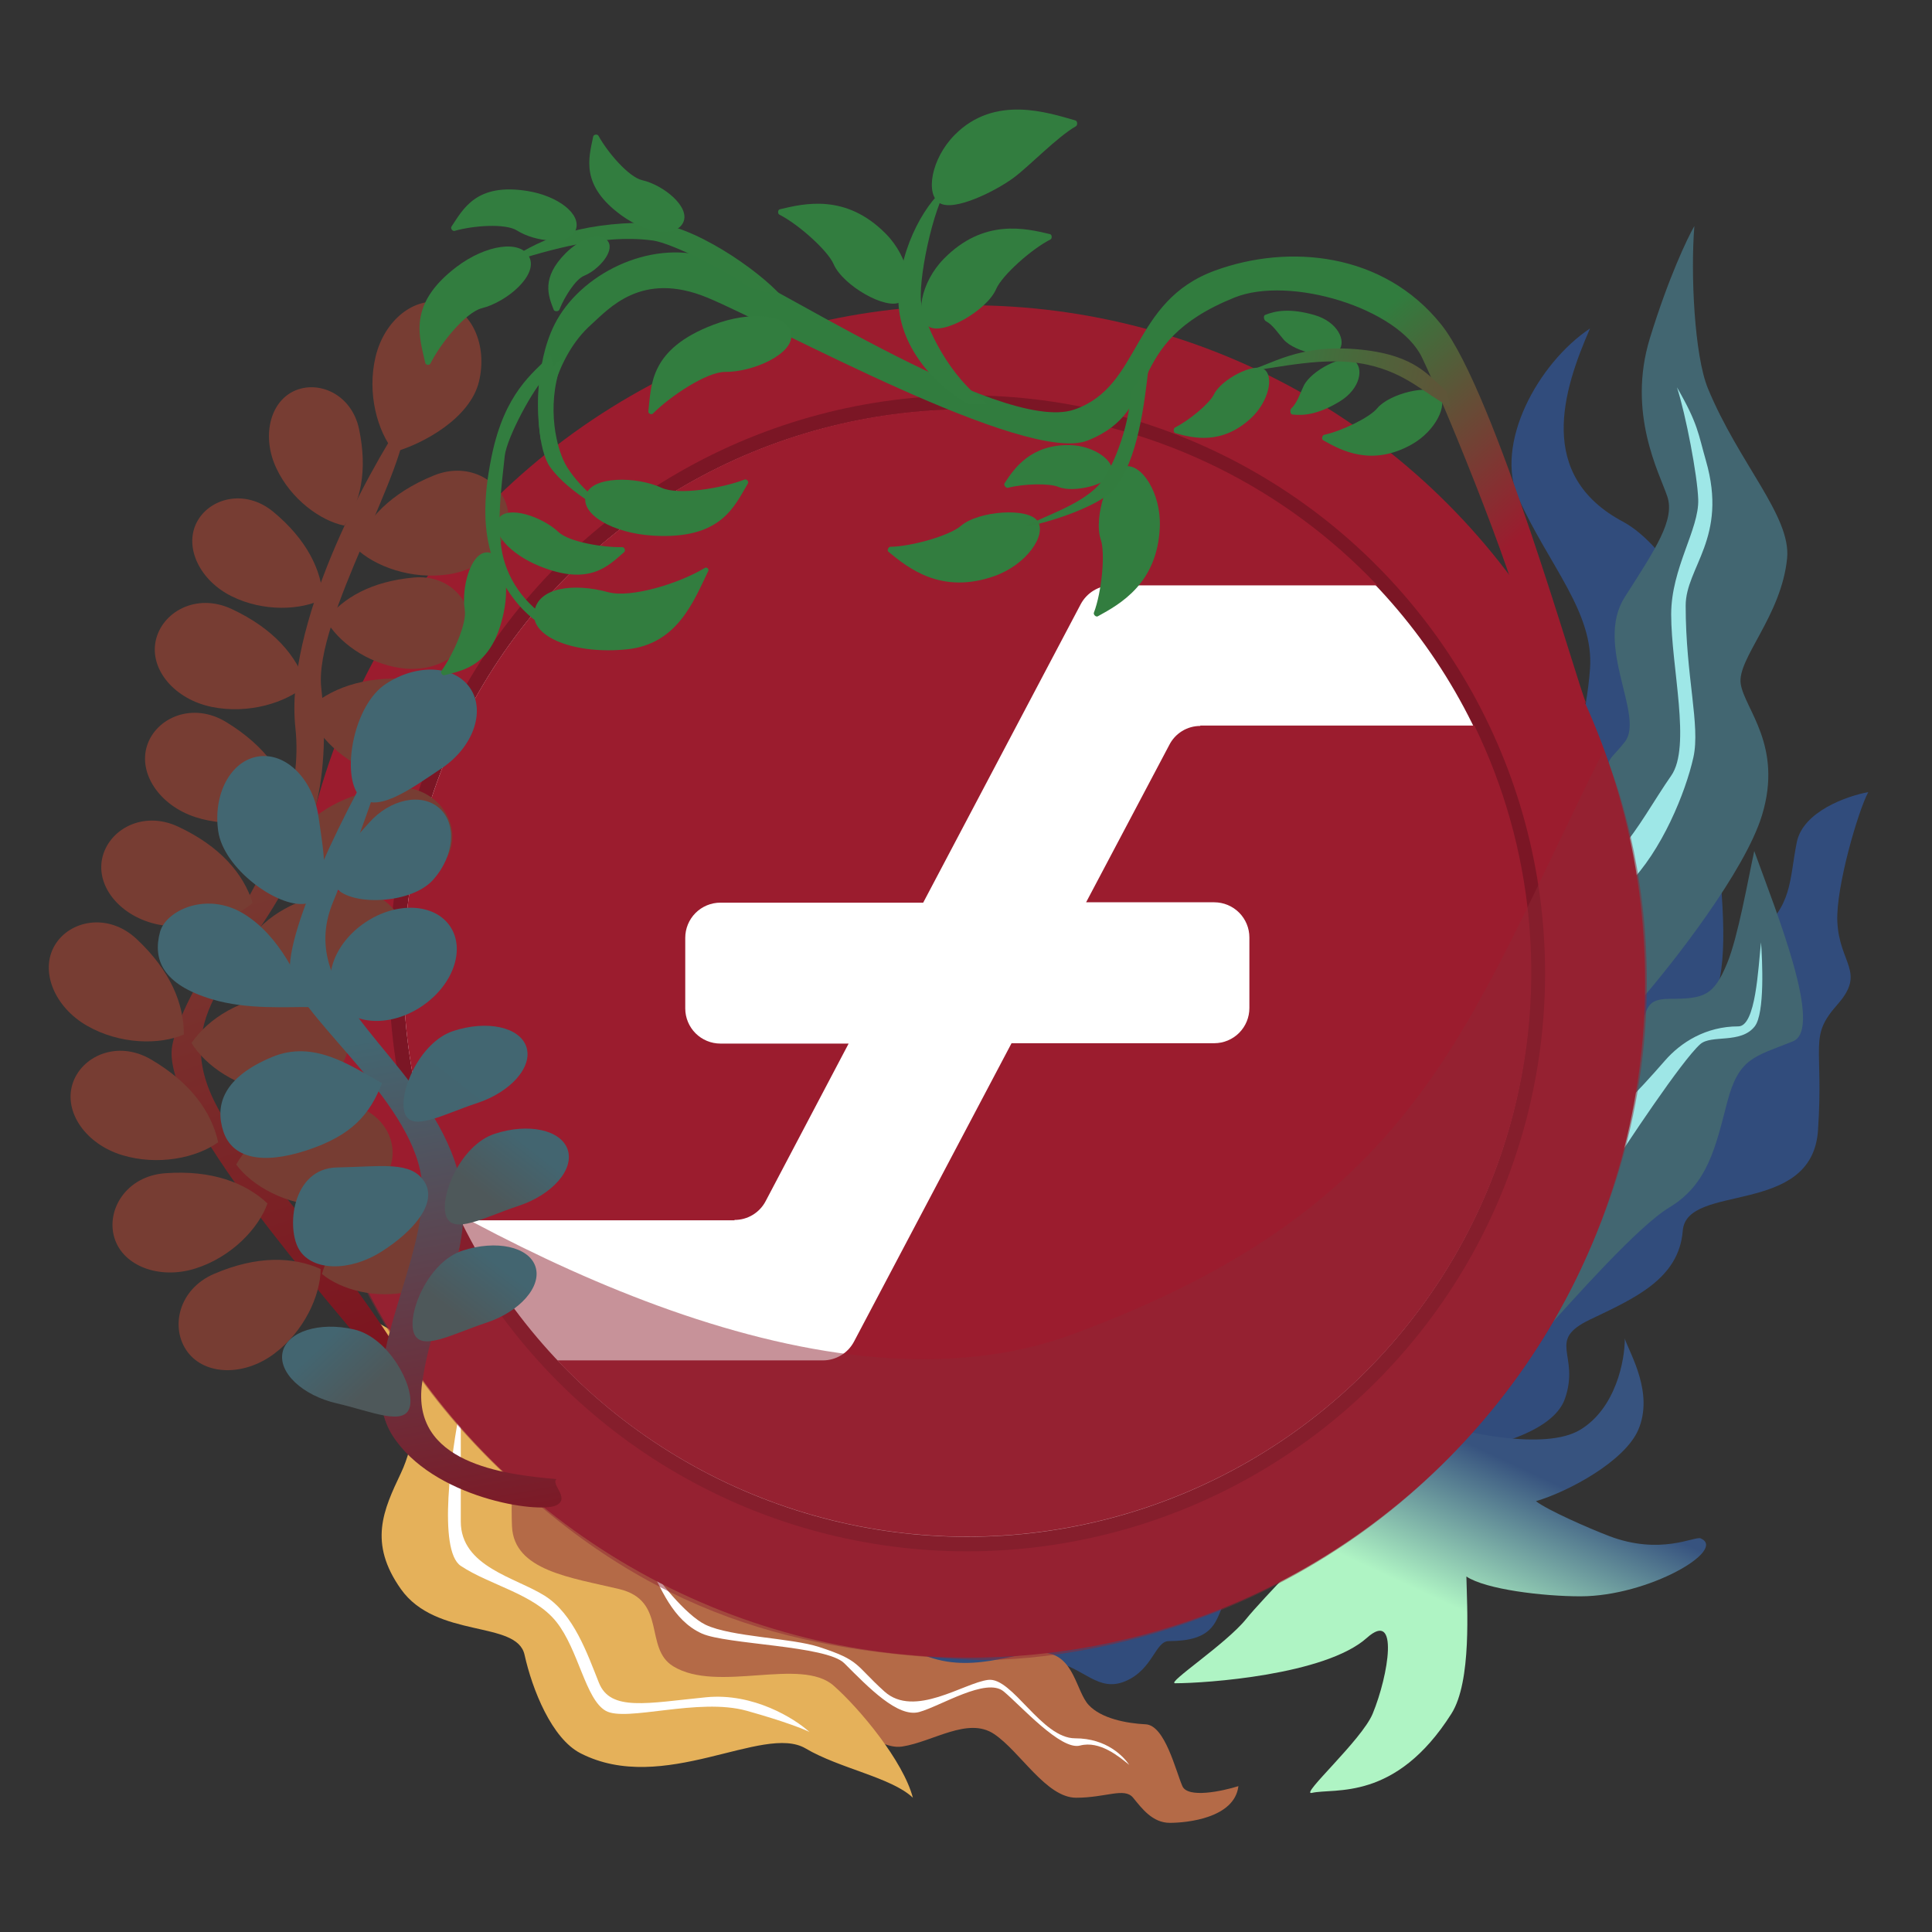 <svg width="2000" height="2000" viewBox="0 0 2000 2000" fill="none" xmlns="http://www.w3.org/2000/svg">
<rect x="0" y="0" width="2000" height="2000" fill="#333333" stroke="none"/>
<g clip-path="url(#clip0_34_52)">
<path d="M1620 1448C1607.2 1484.8 1534.67 1500.67 1500 1504L1480 1448L1646 1100L1742 1072C1768.67 1038.67 1787.6 992 1818 968C1856 938 1852 912 1860 872C1866.4 840 1912 824 1934 820C1923.33 840 1900.4 918.8 1902 954C1904 998 1932 1006 1902 1040C1872 1074 1888 1080 1882 1170C1876 1260 1746 1224 1742 1274C1738 1324 1692 1344 1646 1366C1600 1388 1636 1402 1620 1448Z" fill="#314C7C"/>
<path d="M1290 1676C1308.46 1653.15 1362 1600.67 1382 1572L1474 1470C1512.67 1482.67 1599.2 1502.4 1636 1480C1672.8 1457.6 1682 1408 1682 1386C1688 1402.67 1712 1442.5 1696 1480C1682.13 1512.51 1624 1544 1590 1554C1602 1563.33 1644.74 1582.05 1665.5 1590C1719 1610.5 1754.5 1589.93 1760.5 1592.5C1788.5 1604.5 1706.5 1652.5 1636 1652.5C1597.07 1652.5 1538 1645.33 1518 1632C1518.67 1663.33 1523.69 1740.57 1502.5 1774C1444.5 1865.5 1381.39 1850.6 1358 1856C1345 1859 1409.74 1801.3 1421 1774C1437.5 1734 1448.5 1665.5 1415 1695.5C1372.02 1733.99 1248.12 1742.5 1216.5 1742.5C1207 1742.5 1269 1702 1290 1676Z" fill="url(#paint0_linear_34_52)"/>
<path d="M572.766 1706.45C530.797 1695.54 513.406 1594.39 509.956 1545.18L605.95 1571.88C609.741 1585.12 621.049 1617.83 635.956 1642.79C654.589 1674 750.829 1647.39 801.305 1664.04C851.782 1680.69 872.041 1615.65 903.319 1638.25C934.598 1660.85 938.422 1628.83 996.974 1631.2C1055.53 1633.57 1088.82 1589.08 1117.62 1580.15C1146.42 1571.22 1100.19 1630.42 1117.62 1638.25C1135.05 1646.08 1146.22 1587.02 1165.03 1580.15C1183.84 1573.28 1217.35 1547.85 1230.03 1559.86C1240.18 1569.47 1251.45 1555.4 1265.03 1543.86C1274.21 1575.81 1276.03 1638.25 1265.03 1664.04C1257.97 1680.6 1254.03 1698.86 1210.03 1698.86C1195.82 1698.86 1193.58 1728.26 1165.03 1740.34C1136.48 1752.42 1121.91 1725.92 1090.03 1719.86C1058.15 1713.8 1024.5 1746.79 996.974 1763.86C969.452 1780.93 931.483 1709.94 912.178 1710.51C892.873 1711.08 891.527 1718.16 859.648 1740.34C827.77 1762.51 746.653 1755.57 718.811 1728.26C690.968 1700.95 625.226 1720.09 572.766 1706.45Z" fill="#314C7C"/>
<path d="M531 1615C496.6 1588.6 520 1488.67 536 1442L614 1504C612.333 1517.67 610 1552.2 614 1581C619 1617 718 1630 758 1665C798 1700 842 1648 862 1681C882 1714 898 1686 951 1711C1004 1736 1052 1708 1082 1711C1112 1714 1114 1751 1127 1765C1140 1779 1166 1784 1186 1785C1206 1786 1217 1833 1224 1849C1229.6 1861.8 1265 1854.33 1282 1849C1278 1882 1229 1887 1211 1887C1193 1887 1182 1872 1173 1861C1164 1850 1145 1861 1114 1861C1083 1861 1056 1813 1029 1795C1002 1777 966 1803 934 1808C902 1813 860 1758 842 1751C824 1744 820 1750 782 1758C744 1766 672 1728 657 1692C642 1656 574 1648 531 1615Z" fill="#B46A47"/>
<path d="M415 1525C429.4 1494.6 433 1454.33 427 1433L387 1367C414.333 1382.33 486.6 1421 509 1453C537 1493 528 1534 530 1580C532 1626 591 1633 641 1645C691 1657 666.201 1706.25 697 1725C743 1753 829 1715 863 1745C890.2 1769 935 1823 945 1861C923 1840 869.2 1830.8 834 1810C790 1784 687 1859 601 1815C571.153 1799.73 551 1749 543 1713C535 1677 451.721 1696.84 415 1645C381 1597 397 1563 415 1525Z" fill="#E5B15A"/>
<path d="M477 1621C453 1605 467 1503.67 477 1455V1575C477 1622 534 1633 564 1652C594 1671 608 1712 620 1742C632 1772 670 1763 731 1757C779.8 1752.2 822.667 1779 838 1793C833 1790.33 813 1782.2 773 1771C723 1757 648 1783 627 1771C606 1759 599 1708 576 1679C553 1650 507 1641 477 1621Z" fill="white"/>
<path d="M671 1618C671.151 1618.3 671.303 1618.6 671.455 1618.9C678.918 1633.21 709.948 1672.21 730.5 1682C756.996 1694.62 818.915 1695.48 848 1704.97C891 1719 884.5 1722.97 915.5 1750.97C946.5 1778.97 998 1742 1023 1739C1048 1736 1078.07 1799.5 1113 1799.5C1146 1799.5 1163.33 1818.67 1169 1827C1158.5 1818.5 1138.5 1801.61 1118 1807C1098.08 1812.23 1057 1765.97 1039 1750.97C1021 1735.97 973.5 1766.28 951.5 1772.28C929.5 1778.28 899.5 1747.28 874 1721.78C855.5 1703.28 752 1702.5 726.5 1691C696.313 1677.38 683.646 1643.19 671.455 1618.9C671.292 1618.59 671.14 1618.29 671 1618Z" fill="white"/>
<path d="M1572 516C1546.4 460 1592 376 1646 340C1618 404 1590 492 1680 540C1726.32 564.705 1776 652 1762 692C1748 732 1804 956 1776 1028C1753.6 1085.6 1694.67 1093.33 1668 1090L1618 830C1626 803.333 1642.8 738.4 1646 692C1650 634 1604 586 1572 516Z" fill="#314C7C"/>
<path d="M1682 768C1660 796 1660 778 1677 844L1698 1036C1732.67 996 1806.4 901.6 1824 844C1846 772 1806 734 1802 708C1798 682 1844 638 1850 578C1854.36 534.354 1799.99 479.695 1768 402C1754 368 1750 283.333 1754 234C1746.67 246.667 1727.2 287.6 1708 350C1684 428 1718 490 1726 514C1734 538 1714 568 1682 618C1650 668 1703.01 741.265 1682 768Z" fill="#426671"/>
<path d="M1728 1034C1699.2 1034 1707.67 1050.33 1695 1065C1695 1082.33 1683.57 1147 1671 1191C1660.89 1226.38 1618 1327 1600 1377C1629.33 1344.33 1696 1269.2 1728 1250C1768 1226 1776 1187 1788 1141C1800 1095 1816 1094 1856 1078C1888 1065.2 1838.67 943.667 1816 881C1809.33 911.667 1799.2 969.8 1788 997C1774 1031 1764 1034 1728 1034Z" fill="#426671"/>
<path d="M1799.5 1062.5C1817.63 1062.5 1820 1002.67 1823 975.5C1824.33 993.167 1827.12 1048.95 1816.5 1062.5C1802 1081 1771.55 1070.66 1760 1081C1741 1098 1683.33 1184.83 1663.5 1216L1684.5 1140C1692.33 1132.83 1710.3 1113.2 1723.5 1098C1740 1079 1766 1062.5 1799.5 1062.5Z" fill="#9EE6E6"/>
<path d="M1758 517C1757.2 492.2 1745 428.667 1736 401C1758 439 1757.91 448.845 1766 477C1789 557 1745 587 1745 627C1745 700.335 1760.37 750.853 1753 784C1745 820 1720.33 881 1685 916L1679 877C1694.33 861 1713.2 827 1730 803C1751 773 1730 690.745 1730 636C1730 588 1759 548 1758 517Z" fill="#9EE7E7"/>
<circle cx="1003" cy="1016" r="700" fill="#9B1C2E"/>
<circle cx="1001.13" cy="1007.6" r="590.833" fill="white" stroke="#7B1625" stroke-width="15"/>
<path d="M760.333 1262.87C766.989 1262.9 773.524 1261.09 779.221 1257.65C784.918 1254.21 789.556 1249.26 792.627 1243.36L878.493 1080.31H745.773C736.119 1080.31 726.861 1076.47 720.035 1069.65C713.208 1062.82 709.373 1053.56 709.373 1043.91V970.827C709.373 966.046 710.315 961.313 712.144 956.897C713.973 952.481 716.655 948.468 720.035 945.088C723.415 941.708 727.427 939.027 731.844 937.197C736.26 935.368 740.993 934.427 745.773 934.427H955.68L1118.73 625.493C1121.85 619.628 1126.5 614.718 1132.19 611.283C1137.87 607.848 1144.38 606.018 1151.03 605.987H1425.8C1329.85 504.729 1200.83 441.155 1062.08 426.764C923.329 412.374 784.009 448.117 669.323 527.529C554.637 606.941 472.16 724.776 436.811 859.719C401.462 994.662 415.576 1137.8 476.6 1263.24H760.333V1262.87Z" fill="#9B1C2E"/>
<path d="M1242.49 751.493C1235.8 751.492 1229.24 753.362 1223.55 756.891C1217.86 760.42 1213.27 765.468 1210.29 771.467L1124.33 934.053H1257.05C1266.69 934.078 1275.93 937.924 1282.73 944.748C1289.54 951.571 1293.36 960.816 1293.36 970.453V1043.53C1293.36 1053.17 1289.54 1062.42 1282.73 1069.24C1275.93 1076.06 1266.69 1079.91 1257.05 1079.93H1047.15L884.093 1388.77C880.998 1394.66 876.354 1399.59 870.663 1403.02C864.972 1406.46 858.449 1408.28 851.8 1408.28H577.027C672.959 1509.57 801.978 1573.18 940.74 1587.6C1079.5 1602.01 1218.84 1566.29 1333.55 1486.88C1448.25 1407.47 1530.75 1289.63 1566.11 1154.68C1601.47 1019.72 1587.35 876.571 1526.32 751.12H1242.49V751.493Z" fill="#9B1C2E"/>
<g style="mix-blend-mode:multiply">
<path d="M1111 1381C857 1475 518.5 1294.17 318.5 1163.5C318.5 1163.5 343.5 1349 509 1513C674.5 1677 832 1710 1004 1718C1103 1722.6 1424 1683 1609 1365C1789.13 1055.37 1660 777 1660 777C1517 1062 1472.28 1247.3 1111 1381Z" fill="#912635" fill-opacity="0.5"/>
</g>
<path d="M178.396 1081.97C164.533 1151.07 338.328 1344.66 401.336 1421.8L414.26 1403.56C402.093 1377.4 323.701 1270.41 262.568 1199.13C165.623 1086.08 216.804 1037.29 269.106 960.346C321.408 883.401 343.679 810.944 332.571 712.108C324.596 641.142 425.521 481.557 420.423 429.173C377.497 493.395 294.475 648.175 305.796 753.52C319.946 885.2 195.724 995.603 178.396 1081.97Z" fill="url(#paint1_linear_34_52)"/>
<path d="M495.866 394.858C486.817 432.703 438.585 459.263 408.234 467.852C390.66 446.671 379.748 407.101 388.797 369.256C397.846 331.411 429.15 306.462 458.717 313.532C488.283 320.602 504.916 357.013 495.866 394.858Z" fill="#773D33"/>
<path d="M371.702 444.228C380.768 487.309 373.136 520.607 356.344 544.105C331.665 539.008 301.234 516.951 286.065 484.713C270.896 452.476 279.015 416.735 304.201 404.884C329.386 393.033 364.046 407.849 371.702 444.228Z" fill="#773D33"/>
<path d="M428.426 597.849C384.578 601.791 354.973 618.837 337.42 641.773C349.519 663.878 379.518 686.518 414.784 691.586C450.05 696.653 481.848 678.426 485.806 650.875C489.765 623.323 465.453 594.52 428.426 597.849Z" fill="#773D33"/>
<path d="M449.022 492.238C404.485 510.358 379.008 537.616 368.001 567.177C387.696 586.4 426.259 600.466 464.71 594.496C503.161 588.526 530.551 559.335 525.887 529.294C521.223 499.254 486.631 476.935 449.022 492.238Z" fill="#773D33"/>
<path d="M282.905 529.823C317.799 558.715 332.979 590.422 334.504 620.104C311.362 631.804 272.725 633.529 239.86 617.279C206.995 601.03 190.643 567.042 203.338 541.366C216.033 515.691 253.438 505.425 282.905 529.823Z" fill="#773D33"/>
<path d="M239.742 630.401C283.324 650.713 307.415 679.203 316.939 709.275C296.313 727.495 257.099 739.627 218.992 731.754C180.885 723.88 154.979 693.363 161.131 663.592C167.282 633.821 202.94 613.249 239.742 630.401Z" fill="#773D33"/>
<path d="M234.079 747.43C275.146 772.438 295.937 803.418 302.077 834.359C279.561 850.186 239.246 857.905 202.243 845.865C165.241 833.824 142.871 800.628 152.278 771.72C161.685 742.812 199.401 726.311 234.079 747.43Z" fill="#773D33"/>
<path d="M403.044 815.474C355.374 821.755 323.836 841.691 305.717 867.511C319.917 891.087 353.674 914.44 392.386 918.379C431.098 922.318 464.975 900.994 468.052 870.75C471.13 840.506 443.299 810.171 403.044 815.474Z" fill="#773D33"/>
<path d="M354.242 922.298C306.571 928.578 275.034 948.514 256.914 974.335C271.114 997.911 304.871 1021.26 343.583 1025.2C382.295 1029.14 416.172 1007.82 419.25 977.574C422.327 947.33 394.497 916.995 354.242 922.298Z" fill="#773D33"/>
<path d="M184.324 855.7C227.905 876.012 251.997 904.502 261.521 934.573C240.894 952.794 201.681 964.926 163.573 957.052C125.466 949.179 99.561 918.662 105.712 888.891C111.864 859.119 147.522 838.547 184.324 855.7Z" fill="#773D33"/>
<path d="M141.379 972.012C176.501 1004.85 190.556 1039.41 190.274 1070.95C165.01 1081.87 123.967 1081.23 90.188 1061.91C56.408 1042.6 41.257 1005.55 56.347 979.157C71.437 952.767 111.72 944.282 141.379 972.012Z" fill="#773D33"/>
<path d="M295.555 1027.6C247.885 1033.88 216.347 1053.82 198.228 1079.64C212.428 1103.21 246.185 1126.57 284.897 1130.51C323.609 1134.45 357.486 1113.12 360.563 1082.88C363.641 1052.63 335.81 1022.3 295.555 1027.6Z" fill="#773D33"/>
<path d="M336.582 1144.68C289.7 1155.35 260.148 1178.13 244.502 1205.52C260.828 1227.68 296.607 1247.8 335.517 1248.13C374.428 1248.46 406.18 1224.08 406.438 1193.68C406.696 1163.28 376.171 1135.66 336.582 1144.68Z" fill="#773D33"/>
<path d="M402.291 1243.91C362.658 1263.86 341.228 1290.81 333.279 1318.81C352.81 1335.04 389.317 1345.14 424.247 1336.82C459.176 1328.5 482.223 1299.63 475.722 1272.34C469.221 1245.05 435.759 1227.07 402.291 1243.91Z" fill="#773D33"/>
<path d="M156.295 1096.72C197.803 1120.99 219.147 1151.59 225.84 1182.41C203.612 1198.64 163.442 1207.08 126.23 1195.71C89.017 1184.33 66.055 1151.54 74.942 1122.47C83.829 1093.4 121.243 1076.23 156.295 1096.72Z" fill="#773D33"/>
<path d="M171.028 1214.52C218.983 1211.03 253.901 1224.17 276.868 1245.79C267.73 1271.75 239.393 1301.45 202.277 1313.14C165.162 1324.83 127.672 1310.79 118.542 1281.8C109.412 1252.8 130.532 1217.46 171.028 1214.52Z" fill="#773D33"/>
<path d="M221.704 1318.66C265.894 1299.71 303.19 1300.74 331.956 1313.68C331.791 1341.2 314.699 1378.52 283.43 1401.68C252.161 1424.84 212.144 1423.82 194.05 1399.39C175.956 1374.96 184.388 1334.66 221.704 1318.66Z" fill="#773D33"/>
<path d="M423.403 702.875C375.423 699.745 340.605 713.152 317.801 734.947C327.134 760.838 355.693 790.322 392.895 801.73C430.097 813.137 467.48 798.824 476.392 769.76C485.305 740.696 463.92 705.519 423.403 702.875Z" fill="#773D33"/>
<path d="M301.546 1012.96C288.546 975.407 362.936 823.377 406.27 756.57C408.677 754.765 384.603 837.821 344.88 933.517C307.501 1023.57 409.945 1077.96 458.631 1173.66C510.993 1276.58 451.409 1328.94 436.964 1431.86C425.409 1514.19 520.021 1526.35 575.994 1531.16C569.975 1536.58 590.439 1551.03 575.994 1558.25C557.938 1567.28 447.798 1551.03 406.27 1486.02C364.741 1421.02 442.381 1307.27 436.964 1226.02C431.548 1144.77 317.796 1059.91 301.546 1012.96Z" fill="url(#paint2_linear_34_52)"/>
<path d="M395.436 1121.3C382.797 1153.8 364.271 1175.44 317.616 1190.78C270.96 1206.11 240.262 1198.75 231.231 1171.28C222.2 1143.81 231.231 1115.24 281.685 1094.21C325.019 1076.16 362.936 1103.24 395.436 1121.3Z" fill="#426671"/>
<path d="M439.43 1223.48C453.234 1245.34 427.972 1274.8 394.857 1295.71C361.742 1316.62 323.706 1315.85 309.902 1293.99C296.098 1272.13 301.987 1209.38 348.953 1208.53C395.919 1207.68 425.625 1201.61 439.43 1223.48Z" fill="#426671"/>
<path d="M544.913 1083.78C551.691 1104.4 528.8 1130.45 493.783 1141.96C458.767 1153.47 425.687 1172.61 418.909 1151.99C412.131 1131.37 434.221 1078.8 469.238 1067.29C504.254 1055.78 538.135 1063.16 544.913 1083.78Z" fill="url(#paint3_linear_34_52)"/>
<path d="M587.702 1190.23C594.481 1210.85 571.589 1236.89 536.573 1248.4C501.557 1259.92 468.476 1279.06 461.698 1258.44C454.92 1237.82 477.011 1185.25 512.027 1173.74C547.043 1162.23 580.924 1169.61 587.702 1190.23Z" fill="url(#paint4_linear_34_52)"/>
<path d="M554.299 1311.2C561.077 1331.82 538.186 1357.87 503.17 1369.38C468.153 1380.89 435.073 1400.03 428.295 1379.41C421.517 1358.79 443.608 1306.22 478.624 1294.71C513.64 1283.2 547.521 1290.58 554.299 1311.2Z" fill="url(#paint5_linear_34_52)"/>
<path d="M292.596 1399.56C287.732 1420.71 312.91 1444.55 348.833 1452.81C384.755 1461.07 419.448 1477.11 424.311 1455.95C429.175 1434.8 402.367 1384.47 366.445 1376.21C330.523 1367.95 297.459 1378.41 292.596 1399.56Z" fill="url(#paint6_linear_34_52)"/>
<path d="M320.888 1042.56C298.514 1042.01 256.642 1045.67 219.051 1034.33C168.252 1019 157.996 993.225 165.634 964.824C171.566 942.766 213.378 922.534 251.808 945.642C290.239 968.749 310.268 1015.9 320.888 1042.56Z" fill="#426671"/>
<ellipse cx="70.573" cy="52.362" rx="70.573" ry="52.362" transform="matrix(-0.831 0.556 0.556 0.831 436.913 915.539)" fill="#426671"/>
<path d="M370.158 821.571C386.239 845.607 424.86 816.956 457.255 795.283C489.65 773.61 502.875 736.555 486.794 712.52C470.713 688.485 431.417 686.57 399.022 708.243C366.627 729.916 354.078 797.536 370.158 821.571Z" fill="#426671"/>
<path d="M315.863 935.538C344.525 931.385 335.311 884.114 329.713 845.483C324.115 806.852 296.342 778.902 267.679 783.056C239.017 787.209 220.319 821.893 225.917 860.524C231.515 899.155 287.2 939.691 315.863 935.538Z" fill="#426671"/>
<path d="M350.243 921.423C331.91 905.129 360.292 876.181 382.121 851.621C403.95 827.062 436.507 820.362 454.84 836.656C473.172 852.95 470.337 886.068 448.508 910.628C426.68 935.187 368.575 937.718 350.243 921.423Z" fill="#426671"/>
<path d="M1492 336C1548 406 1634 712 1642 728C1628 718 1580 690.8 1580 662C1580 626 1498 424 1472 370C1447.43 318.968 1335.25 284.97 1278 308C1158.67 356 1206 424 1126 456C1062.2 481.519 800 336 732 308C664 280 630.194 319.721 612 336C574 370 566.667 425.333 560 456C556 433.333 553.2 377.6 574 336C600 284 672 248 732 266C782.72 281.216 1034.86 450.447 1112 424C1182 400 1170 312 1258 280C1334 252.363 1432.02 261.02 1492 336Z" fill="url(#paint7_linear_34_52)"/>
<path d="M509 472C522.5 406.5 551.667 386.333 569.5 368C572 371.833 574.6 381.6 565 390C553 400.5 524.602 452.815 522.5 472C518.5 508.5 514.862 537 519 567C523.138 597 542.5 626.938 574 644C593.2 654.4 616 657 625 657C612 659.167 580.8 660.1 560 646.5C534 629.5 516.5 600.5 509 575.5C501.5 550.5 499.008 520.478 509 472Z" fill="#327D3F"/>
<path d="M930 306C928.4 358.8 970 400.667 1002 418H1022C982 390 958.8 338.4 954 316C949.2 293.6 966 213.333 982 192C960.667 206 931.6 253.2 930 306Z" fill="#327D3F"/>
<path d="M676 249C695.02 251.624 752.833 280.286 775.5 297.619L809 306.5C786.333 280.5 715.5 230.5 671.5 230.5C595.465 230.5 555.5 249 520.5 273.5C555 263.5 618.5 241.069 676 249Z" fill="#327C3E"/>
<path d="M569.5 483.5C556.732 465.624 555.5 419.333 558 396.5C565.5 385.833 586.1 362.5 580.5 378.5C565.45 421.5 576 466 587 483.5C603.5 509.749 629 525 644 540.5C633.333 532.667 589.5 511.5 569.5 483.5Z" fill="#327D3F"/>
<path d="M685 505C702.097 512.891 747.123 505.536 770.88 496.414C772.899 495.639 775.391 498.541 774.278 500.396C760.168 523.927 746.982 558.776 676 554.5C634.5 552 600.5 532.5 606.5 512.5C612.5 492.5 658.996 492.998 685 505Z" fill="#327D3F"/>
<path d="M750.643 385.009C731.814 384.846 693.793 410.063 675.888 428.146C674.366 429.683 670.901 428.062 671.153 425.914C674.34 398.661 672.032 361.473 738.495 336.186C777.352 321.402 816.363 325.198 819.117 345.897C821.871 366.595 779.282 385.258 750.643 385.009Z" fill="#327D3F"/>
<path d="M498.843 319.056C482.022 323.299 456.095 355.309 445.525 376.429C444.559 378.36 440.737 377.938 440.276 375.829C434.556 349.633 420.953 315.484 472.592 276.293C502.843 253.335 539.069 247.703 548.046 266.396C557.023 285.089 524.64 312.55 498.843 319.056Z" fill="#327D3F"/>
<path d="M535.216 238.63C523.141 231.014 489.878 233.481 470.579 239.021C468.504 239.616 466.108 236.456 467.302 234.658C479.729 215.955 493.259 189.174 546.062 197.726C577.678 202.846 602.188 221.694 595.994 238.048C589.799 254.403 554.194 250.599 535.216 238.63Z" fill="#327D3F"/>
<path d="M664.862 186.555C650.944 183.383 629.201 158.088 619.496 140.511C618.452 138.622 614.523 139.157 614.093 141.272C609.625 163.278 600.217 191.77 643.559 223.119C669.51 241.889 700.163 245.935 707.369 230C714.575 214.065 686.739 191.54 664.862 186.555Z" fill="#327D3F"/>
<path d="M604.66 285.481C595.807 289.093 584.36 307.24 579.035 320.609C578.236 322.615 574.008 322.718 573.221 320.708L573.088 320.367C567.404 305.857 560.259 287.613 585.436 262.229C601.515 246.017 622.61 239.617 629.526 249.992C636.442 260.366 619.472 279.438 604.66 285.481Z" fill="#327D3F"/>
<path d="M863 273.5C856.916 259.357 826.578 232.184 806.798 222.176C804.868 221.199 805.129 217.17 807.233 216.666L807.261 216.659C832.731 210.554 875.801 200.231 917 242C941.394 266.732 947.399 303.422 932.5 312.5C917.601 321.578 872.457 295.482 863 273.5Z" fill="#327D3F"/>
<path d="M1031.2 299.226C1037.29 285.084 1067.63 257.91 1087.41 247.902C1089.34 246.926 1089.08 242.896 1086.97 242.392L1086.94 242.385C1061.47 236.28 1018.4 225.957 977.205 267.726C952.811 292.458 946.806 329.148 961.705 338.226C976.604 347.304 1021.75 321.208 1031.2 299.226Z" fill="#327D3F"/>
<path d="M994.692 544.395C983.045 554.464 943.89 565.671 921.725 566.042C919.562 566.078 918.038 569.818 919.71 571.189L919.733 571.208C939.984 587.817 974.229 615.904 1029.53 596.306C1062.27 584.702 1083.69 554.312 1074.24 539.641C1064.8 524.97 1012.8 528.745 994.692 544.395Z" fill="#327D3F"/>
<path d="M1139.49 558.435C1144.5 572.994 1140.32 613.506 1132.41 634.214C1131.63 636.235 1134.54 639.042 1136.43 638.001L1136.46 637.987C1159.42 625.379 1198.24 604.06 1200.65 545.44C1202.07 510.732 1181.85 479.537 1164.71 482.835C1147.58 486.134 1131.71 535.805 1139.49 558.435Z" fill="#327D3F"/>
<path d="M1425.64 422.694C1417.78 432.224 1388.95 446.213 1370.79 450.107C1368.67 450.56 1367.79 454.647 1369.67 455.717C1388.63 466.513 1419.9 483.221 1461.21 460.177C1486.29 446.19 1499.54 418.461 1489.81 407.812C1480.09 397.164 1438.23 407.436 1425.64 422.694Z" fill="#327D3F"/>
<path d="M1349.68 399.253C1345.59 407.647 1342.81 417.174 1336.76 422.785C1335.14 424.28 1335.62 428.833 1337.8 429.086C1349.44 430.437 1364.62 429.155 1387 415.5C1408.59 402.326 1412.09 380.396 1401.57 373.281C1391.04 366.167 1357.31 383.592 1349.68 399.253Z" fill="#327D3F"/>
<path d="M1328.96 351.653C1322.8 344.641 1317.59 336.19 1310.27 332.379C1308.32 331.364 1307.58 326.848 1309.62 326.025C1320.48 321.645 1335.46 318.864 1360.66 326.113C1384.96 333.105 1394.14 353.328 1385.87 362.973C1377.61 372.618 1340.47 364.737 1328.96 351.653Z" fill="#327D3F"/>
<path d="M1256.68 408.253C1252.02 417.811 1231.09 435.144 1216.38 442.533C1214.44 443.504 1214.57 447.79 1216.65 448.386C1235.2 453.701 1264.84 460.719 1294.87 433.02C1313.46 415.873 1319.09 389.396 1308.57 382.282C1298.04 375.167 1264.31 392.592 1256.68 408.253Z" fill="#327D3F"/>
<path d="M1095.62 504.045C1085.95 500.023 1059.26 500.844 1043.53 504.951C1041.44 505.498 1038.69 502.192 1039.86 500.37C1050.12 484.327 1067.49 459.893 1107.71 460.786C1132.67 461.34 1154.12 477.261 1150.97 489.396C1147.83 501.531 1111.49 510.652 1095.62 504.045Z" fill="#327D3F"/>
<path d="M1050 183.5C1065.68 171.734 1094.62 141.619 1113.82 130.69C1115.7 129.621 1115.42 125.281 1113.34 124.693C1085.26 116.764 1029.74 97.615 988.205 139.726C963.811 164.458 957.806 201.148 972.705 210.226C987.604 219.304 1030.86 197.861 1050 183.5Z" fill="#327D3F"/>
<path d="M578.237 550.826C588.961 560.906 623.458 566.823 644.203 566.397C646.366 566.353 647.839 570.044 646.207 571.463C629.745 585.768 610.372 607.004 558.722 586.139C527.651 573.588 506.651 550.04 516.342 536.378C526.032 522.717 561.432 535.029 578.237 550.826Z" fill="#327D3F"/>
<path d="M481.118 631.176C483.44 645.709 468.97 677.579 456.972 694.508C455.721 696.273 457.948 699.564 460.039 699.01C481.118 693.417 509.568 689.307 521.297 634.851C528.353 602.091 520.655 571.493 503.909 571.843C487.163 572.194 477.479 608.401 481.118 631.176Z" fill="#327D3F"/>
<path d="M629.5 613C653.225 619.488 703.761 603.708 729.699 587.862C731.545 586.734 734.191 589.023 733.251 590.971C717.937 622.714 701.181 666.757 649.198 672.163C596.422 677.651 549.577 660.286 553.001 633.986C556.424 607.687 594.274 603.367 629.5 613Z" fill="#327D3F"/>
<path d="M1137 502.5C1155 483 1170.33 432.833 1170.5 405.5L1189 380.5C1185 414 1178.57 477.5 1152.5 507C1137.3 524.2 1085.5 541.167 1062 545C1076 535.833 1117.33 523.809 1137 502.5Z" fill="#327C3E"/>
<path d="M1409.5 362C1466.68 368.064 1479.33 390 1497.5 405L1501.5 421.5C1474.83 407.666 1456.21 386.323 1415.5 377.5C1371.57 367.979 1322.5 381.166 1289.5 384.5C1315.33 378.5 1343.5 355 1409.5 362Z" fill="url(#paint8_linear_34_52)"/>
</g>
<defs>
<linearGradient id="paint0_linear_34_52" x1="1578" y1="1338" x2="1364" y2="1800" gradientUnits="userSpaceOnUse">
<stop stop-color="#B2F8C6"/>
<stop offset="0" stop-color="#37537F"/>
<stop offset="0.326" stop-color="#37537F"/>
<stop offset="0.64" stop-color="#AFF4C4"/>
<stop offset="1" stop-color="#AFF4C4"/>
</linearGradient>
<linearGradient id="paint1_linear_34_52" x1="180.965" y1="867.876" x2="368.341" y2="1438.99" gradientUnits="userSpaceOnUse">
<stop stop-color="#773D33"/>
<stop offset="1" stop-color="#7D121E"/>
</linearGradient>
<linearGradient id="paint2_linear_34_52" x1="440.656" y1="756.542" x2="581.411" y2="1560.96" gradientUnits="userSpaceOnUse">
<stop stop-color="#426671"/>
<stop offset="0.373" stop-color="#426671"/>
<stop offset="1" stop-color="#7D1926"/>
</linearGradient>
<linearGradient id="paint3_linear_34_52" x1="487.521" y1="1067.13" x2="426.131" y2="1146.58" gradientUnits="userSpaceOnUse">
<stop stop-color="#426671"/>
<stop offset="1" stop-color="#436570"/>
</linearGradient>
<linearGradient id="paint4_linear_34_52" x1="530.31" y1="1173.57" x2="468.921" y2="1253.02" gradientUnits="userSpaceOnUse">
<stop stop-color="#436570"/>
<stop offset="0.67" stop-color="#4E585A"/>
</linearGradient>
<linearGradient id="paint5_linear_34_52" x1="496.907" y1="1294.55" x2="435.517" y2="1373.99" gradientUnits="userSpaceOnUse">
<stop stop-color="#436570"/>
<stop offset="0.67" stop-color="#4E585A"/>
</linearGradient>
<linearGradient id="paint6_linear_34_52" x1="348.224" y1="1377.72" x2="416.624" y2="1451.22" gradientUnits="userSpaceOnUse">
<stop stop-color="#436570"/>
<stop offset="0.67" stop-color="#4E585A"/>
</linearGradient>
<linearGradient id="paint7_linear_34_52" x1="1089.59" y1="261.306" x2="1454" y2="680" gradientUnits="userSpaceOnUse">
<stop stop-color="#317C3E"/>
<stop offset="0.487" stop-color="#317C3E"/>
<stop offset="0.972" stop-color="#9B1C2E"/>
</linearGradient>
<linearGradient id="paint8_linear_34_52" x1="1489" y1="410.5" x2="1298" y2="374" gradientUnits="userSpaceOnUse">
<stop stop-color="#5E5538"/>
<stop offset="1" stop-color="#327D3F"/>
</linearGradient>
<clipPath id="clip0_34_52">
<rect width="2000" height="2000" fill="white"/>
</clipPath>
</defs>
</svg>
